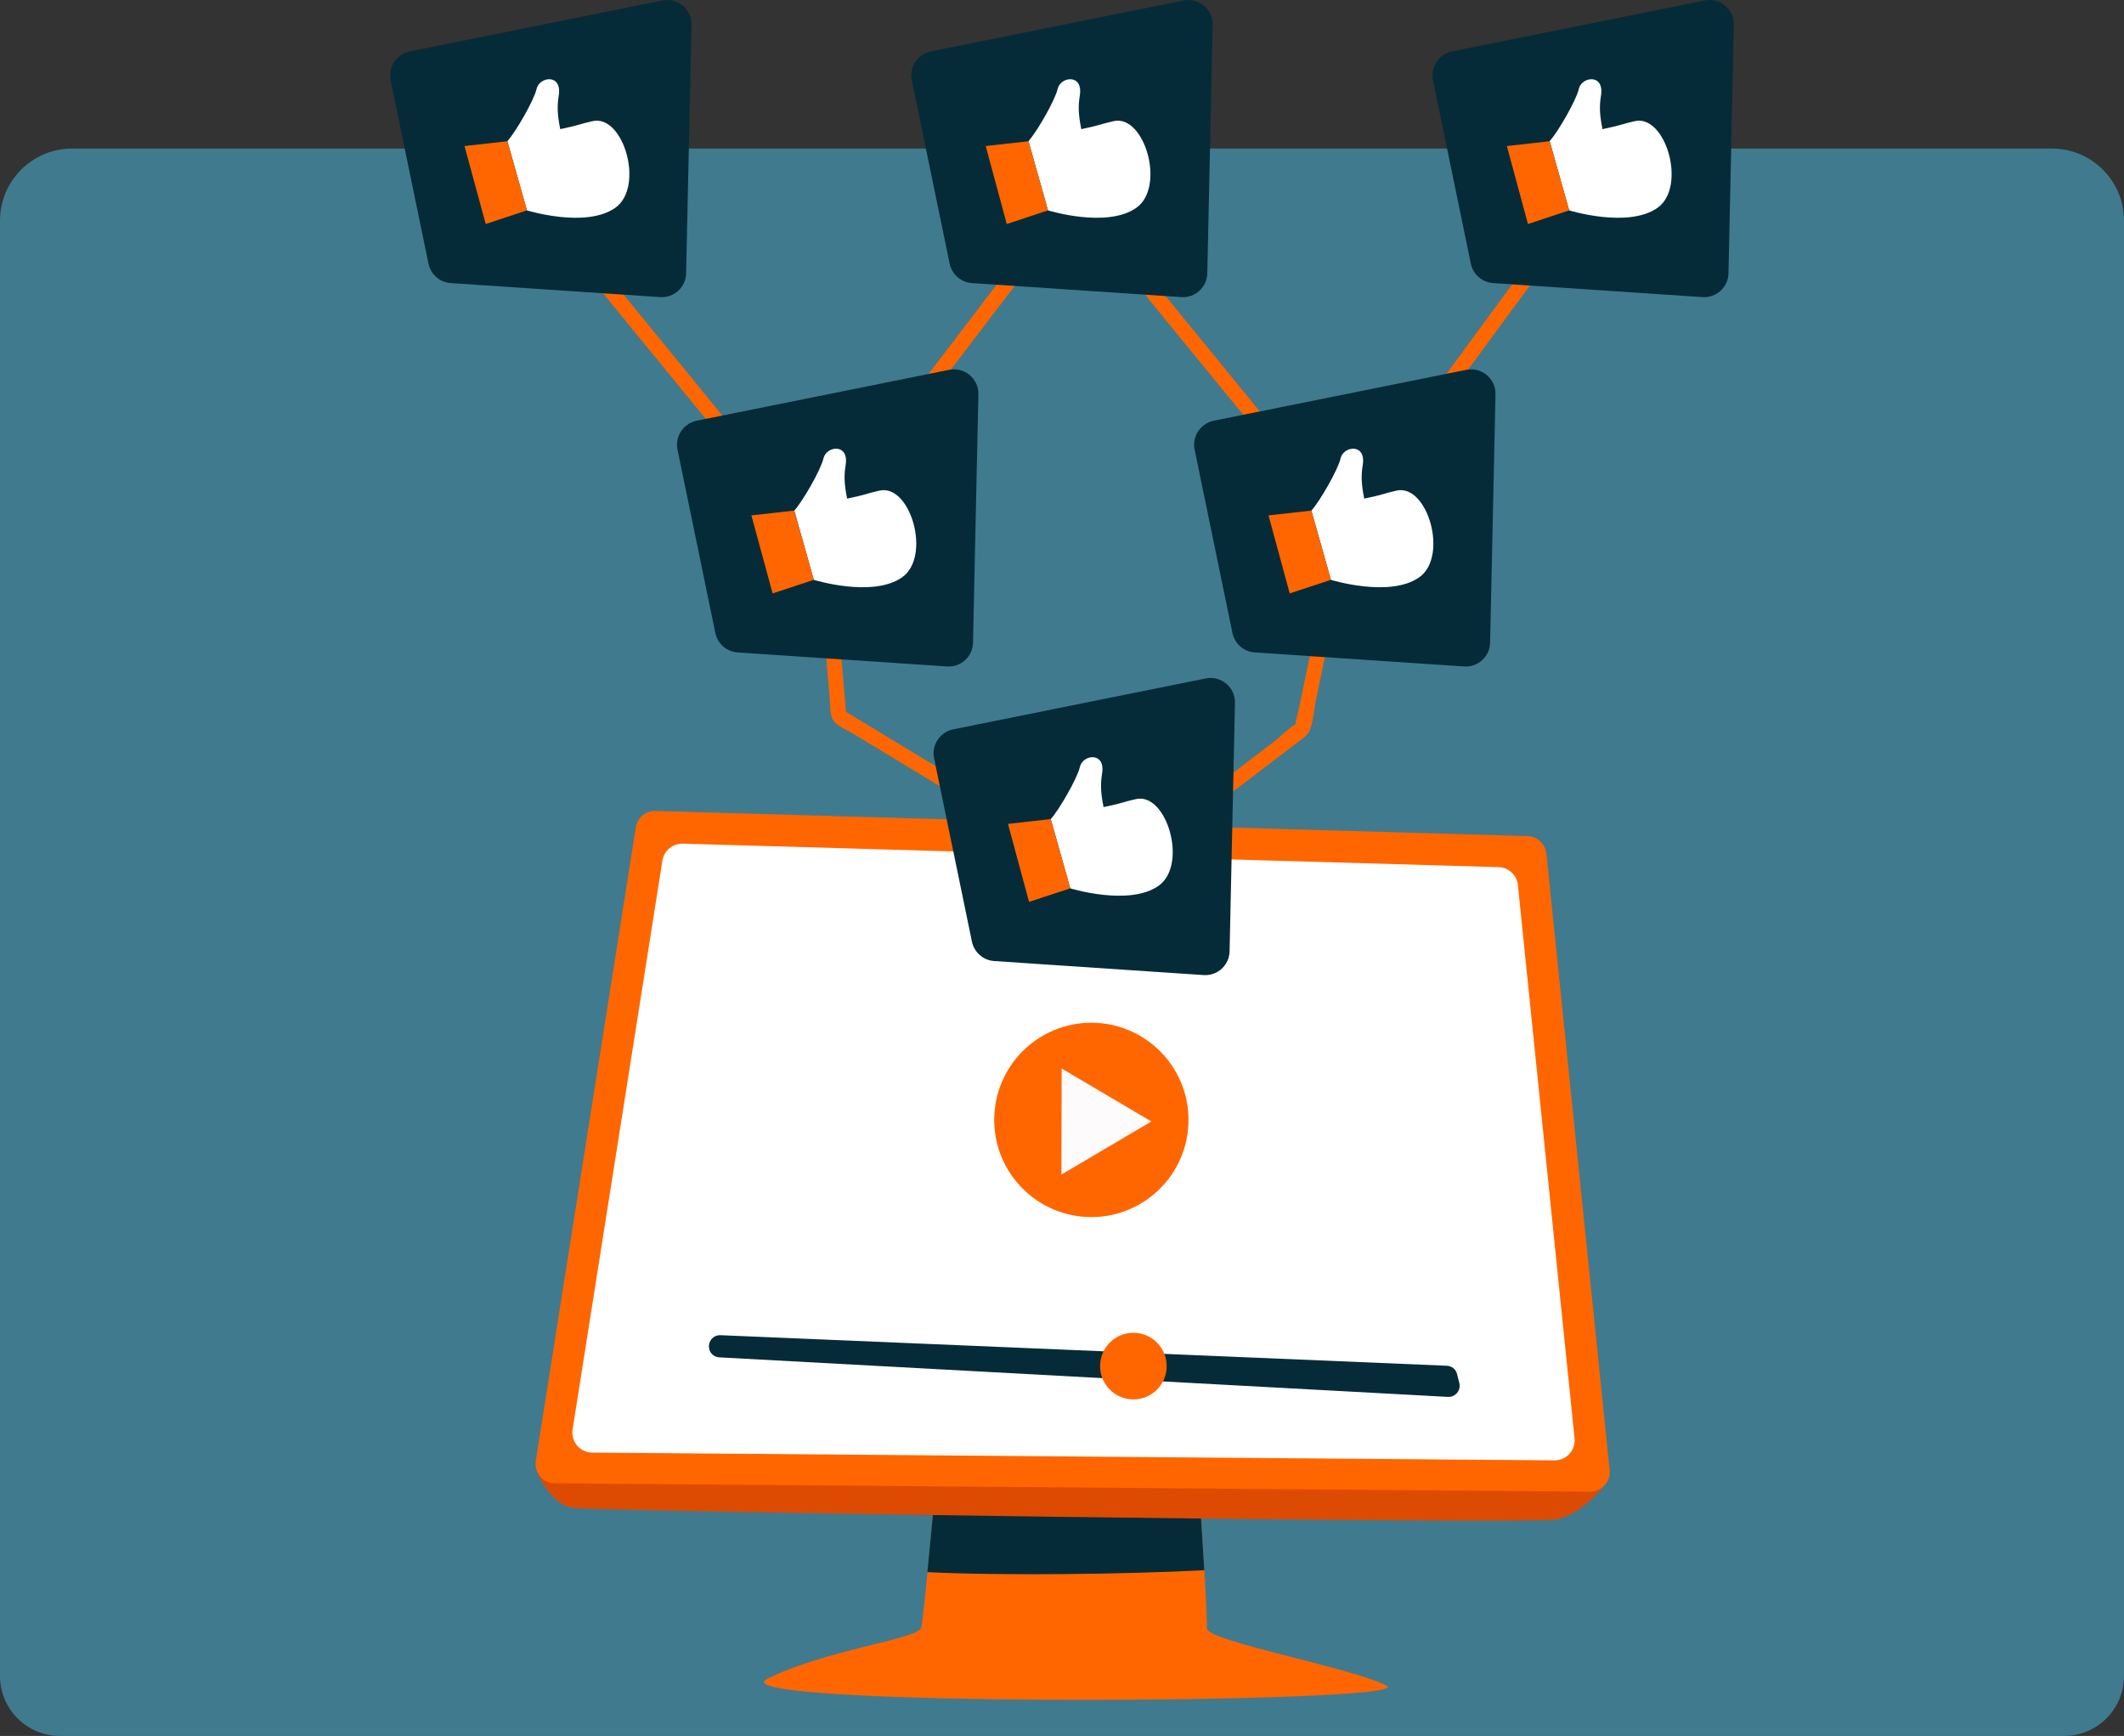 <?xml version="1.0" encoding="UTF-8"?>
<svg id="Layer_2" data-name="Layer 2" xmlns="http://www.w3.org/2000/svg" viewBox="0 0 177.32 144.9">
  <rect x="0" y="0" width="177.32" height="144.9" fill="#333333" stroke="none"/>
  <defs>
    <style>
      .cls-1 {
        fill: #fff;
      }

      .cls-2 {
        fill: #407a8e;
      }

      .cls-3 {
        fill: #f60;
      }

      .cls-4 {
        fill: #dd4b03;
      }

      .cls-5 {
        fill: #062b38;
      }

      .cls-6 {
        fill: #fdfbfb;
      }
    </style>
  </defs>
  <g id="NEW">
    <path class="cls-2" d="m177.32,18.42v121.48c0,2.76-2.24,5-5,5H5c-2.76,0-5-2.24-5-5V18.42c0-3.33,2.7-6.02,6.02-6.02h165.28c3.32,0,6.02,2.69,6.02,6.02Z"/>
    <path class="cls-3" d="m133.14,14.35c-6.41,8.72-12.81,17.44-19.22,26.16-.7.95-1.8,2.02-2.25,3.13-.22.56-.27,1.28-.39,1.86l-.92,4.4-1.98,9.51c-.07.33-.22.72-.22,1.05,0,.57-.11-.12.18-.06-.29-.06-1.58,1.2-1.8,1.37-4.83,3.68-9.66,7.35-14.49,11.03h.64c-6.5-3.94-13-7.89-19.5-11.83-.95-.57-1.89-1.15-2.84-1.72l.31.54c-.34-3.93-.67-7.86-1.01-11.79l-.25-2.88c-.02-.28-.03-.58-.07-.86-.02-.14.03-.55-.08-.23-.12.36.22-.19.3-.29l.88-1.15c5.58-7.31,11.15-14.63,16.73-21.94,1.77-2.32,3.54-4.64,5.3-6.96.49-.64-.6-1.27-1.09-.64-7.15,9.37-14.29,18.75-21.44,28.12-.57.75-1.85,1.86-1.88,2.87-.03,1.15.2,2.37.3,3.51l.49,5.75.43,5c.06.65-.04,1.55.45,2.02.42.41,1.13.68,1.62.99l3.63,2.2c5.69,3.45,11.38,6.91,17.08,10.36.17.11.46.13.64,0,4.34-3.3,8.67-6.6,13.01-9.9l2.71-2.07c.37-.28.74-.49.92-.92.32-.75.37-1.76.53-2.55l1.01-4.83c.62-2.97,1.24-5.95,1.86-8.92.05-.22.06-.47.14-.68-.04.1-.07.14.06-.05.33-.5.71-.97,1.07-1.45l11.07-15.06c3.05-4.15,6.1-8.31,9.16-12.46.48-.65-.61-1.28-1.09-.64h0Z"/>
    <g id="Casual-Icons-Computer">
      <g>
        <g>
          <path class="cls-3" d="m64.06,140.13c4.84-2.41,12.47-3.3,12.83-4.23.09-.24.29-2.08.54-4.67.35-3.57.81-8.59,1.29-12.88.51-4.51,1.03-8.23,1.46-8.67,1.15-1.15,18.49-1.15,18.77,0,.1.42.39,3.91.71,8.22.32,4.33.66,9.48.88,13.17.16,2.65.24,4.55.21,4.83-.14,1.07,12.05,3.27,15,4.8,2.95,1.53-56.53,1.83-51.69-.57Z"/>
          <path class="cls-5" d="m100.54,131.07c-6.46.33-16.78.47-23.12.16.35-3.57.81-8.59,1.29-12.88l20.95-.44c.32,4.33.66,9.48.88,13.17Z"/>
        </g>
        <g>
          <path class="cls-4" d="m44.83,122.81s1.05,2.79,3.03,3.06c1.98.27,79.7,1.4,82.04.96,2.34-.44,4.28-3.16,4.28-3.16l-89.34-.86Z"/>
          <path class="cls-3" d="m132.74,124.51l-86.42-.7c-.99,0-1.74-.89-1.59-1.87l8.35-52.88c.13-.81.83-1.39,1.65-1.37l72.8,2.1c.81.02,1.48.65,1.57,1.45l5.28,51.48c.1.96-.66,1.79-1.63,1.79Z"/>
          <path class="cls-1" d="m47.8,119.33l7.5-47.5c.13-.83.86-1.43,1.7-1.41l68.11,1.96c.84.02,1.53.67,1.61,1.5l4.73,46.18c.1.99-.68,1.85-1.67,1.84l-80.34-.65c-1.02,0-1.79-.92-1.64-1.93Z"/>
        </g>
      </g>
    </g>
    <path class="cls-5" d="m59.22,112.66h0c.12.37.45.62.83.64l60.83,3.3c.63.03,1.1-.55.95-1.16l-.19-.75c-.1-.4-.45-.68-.86-.69l-60.63-2.55c-.64-.03-1.12.59-.92,1.21Z"/>
    <circle class="cls-3" cx="94.62" cy="114.03" r="2.78"/>
    <g id="playbutton">
      <g>
        <circle class="cls-3" cx="91.11" cy="93.48" r="8.11"/>
        <polyline class="cls-6" points="88.63 98.03 96.12 93.61 88.63 89.19 88.61 98.03"/>
      </g>
    </g>
    <path class="cls-3" d="m112.72,43.36c-3.27-3.63-6.29-7.5-9.39-11.28-3.99-4.87-7.96-9.74-11.93-14.62-.88-1.08-1.75-2.16-2.63-3.24-.51-.63-1.4.27-.89.89,6.57,8.09,13.14,16.18,19.78,24.2,1.37,1.66,2.73,3.34,4.17,4.94.54.6,1.43-.29.89-.89h0Z"/>
    <path class="cls-3" d="m67.57,43.36c-3.27-3.63-6.29-7.5-9.39-11.28-3.99-4.87-7.96-9.74-11.93-14.62-.88-1.08-1.75-2.16-2.63-3.24-.51-.63-1.4.27-.89.89,6.57,8.09,13.14,16.18,19.78,24.2,1.37,1.66,2.73,3.34,4.17,4.94.54.6,1.43-.29.89-.89h0Z"/>
    <g>
      <path class="cls-5" d="m100.48,81.39l-17.48-1.17c-.91-.06-1.67-.72-1.86-1.62l-3.16-15.31c-.23-1.1.49-2.18,1.59-2.41l21.09-4.25c1.28-.26,2.47.74,2.44,2.04l-.45,20.73c-.02,1.16-1.01,2.07-2.17,1.99Z"/>
      <path class="cls-1" d="m89.35,74.15s4.91,1.52,7.37-.21c2.47-1.73.7-7.81-1.88-7.24-1.12.25-1.06.33-2.71.67-.27-1.36-.25-1.99-.12-2.83.28-1.82-1.63-1.57-1.86-.51-.2.91-1.74,3.59-2.43,4.34l1.63,5.78Z"/>
      <polygon class="cls-3" points="87.72 68.37 89.35 74.15 85.91 75.28 84.15 68.77 87.72 68.37"/>
    </g>
    <g>
      <path class="cls-5" d="m79.06,55.63l-17.48-1.17c-.91-.06-1.67-.72-1.86-1.62l-3.16-15.31c-.23-1.1.49-2.18,1.59-2.41l21.09-4.25c1.28-.26,2.47.74,2.44,2.04l-.45,20.73c-.02,1.16-1.01,2.07-2.17,1.99Z"/>
      <path class="cls-1" d="m67.94,48.4s4.91,1.52,7.37-.21c2.47-1.73.7-7.81-1.88-7.24-1.12.25-1.06.33-2.71.67-.27-1.36-.25-1.99-.12-2.83.28-1.82-1.63-1.57-1.86-.51-.2.91-1.74,3.59-2.43,4.34l1.63,5.78Z"/>
      <polygon class="cls-3" points="66.3 42.62 67.94 48.4 64.5 49.53 62.73 43.02 66.3 42.62"/>
    </g>
    <g>
      <path class="cls-5" d="m122.23,55.63l-17.48-1.17c-.91-.06-1.67-.72-1.86-1.62l-3.16-15.31c-.23-1.1.49-2.18,1.59-2.41l21.09-4.25c1.28-.26,2.47.74,2.44,2.04l-.45,20.73c-.02,1.16-1.01,2.07-2.17,1.99Z"/>
      <path class="cls-1" d="m111.11,48.4s4.91,1.52,7.37-.21c2.47-1.73.7-7.81-1.88-7.24-1.12.25-1.06.33-2.71.67-.27-1.36-.25-1.99-.12-2.83.28-1.82-1.63-1.57-1.86-.51-.2.91-1.74,3.59-2.43,4.34l1.63,5.78Z"/>
      <polygon class="cls-3" points="109.47 42.62 111.11 48.4 107.67 49.53 105.9 43.02 109.47 42.62"/>
    </g>
    <g>
      <path class="cls-5" d="m55.11,24.8l-17.48-1.17c-.91-.06-1.67-.72-1.86-1.62l-3.16-15.31c-.23-1.1.49-2.18,1.59-2.41L55.29.04c1.28-.26,2.47.74,2.44,2.04l-.45,20.73c-.02,1.16-1.01,2.07-2.17,1.99Z"/>
      <path class="cls-1" d="m43.99,17.56s4.91,1.52,7.37-.21c2.47-1.73.7-7.81-1.88-7.24-1.12.25-1.06.33-2.71.67-.27-1.36-.25-1.99-.12-2.83.28-1.82-1.63-1.57-1.86-.51-.2.91-1.74,3.59-2.43,4.34l1.63,5.78Z"/>
      <polygon class="cls-3" points="42.35 11.79 43.99 17.56 40.55 18.7 38.78 12.19 42.35 11.79"/>
    </g>
    <g>
      <path class="cls-5" d="m98.62,24.8l-17.48-1.17c-.91-.06-1.67-.72-1.86-1.62l-3.16-15.31c-.23-1.1.49-2.18,1.59-2.41L98.8.04c1.28-.26,2.47.74,2.44,2.04l-.45,20.73c-.02,1.16-1.01,2.07-2.17,1.99Z"/>
      <path class="cls-1" d="m87.49,17.56s4.91,1.52,7.37-.21c2.47-1.73.7-7.81-1.88-7.24-1.12.25-1.06.33-2.71.67-.27-1.36-.25-1.99-.12-2.83.28-1.82-1.63-1.57-1.86-.51-.2.91-1.74,3.59-2.43,4.34l1.63,5.78Z"/>
      <polygon class="cls-3" points="85.86 11.79 87.49 17.56 84.05 18.7 82.29 12.19 85.86 11.79"/>
    </g>
    <g>
      <path class="cls-5" d="m142.13,24.8l-17.48-1.17c-.91-.06-1.67-.72-1.86-1.62l-3.16-15.31c-.23-1.1.49-2.18,1.59-2.41L142.31.04c1.28-.26,2.47.74,2.44,2.04l-.45,20.73c-.02,1.16-1.01,2.07-2.17,1.99Z"/>
      <path class="cls-1" d="m131,17.56s4.91,1.52,7.37-.21c2.47-1.73.7-7.81-1.88-7.24-1.12.25-1.06.33-2.71.67-.27-1.36-.25-1.99-.12-2.83.28-1.82-1.63-1.57-1.86-.51-.2.91-1.74,3.59-2.43,4.34l1.63,5.78Z"/>
      <polygon class="cls-3" points="129.37 11.79 131 17.56 127.56 18.7 125.8 12.19 129.37 11.79"/>
    </g>
  </g>
</svg>
